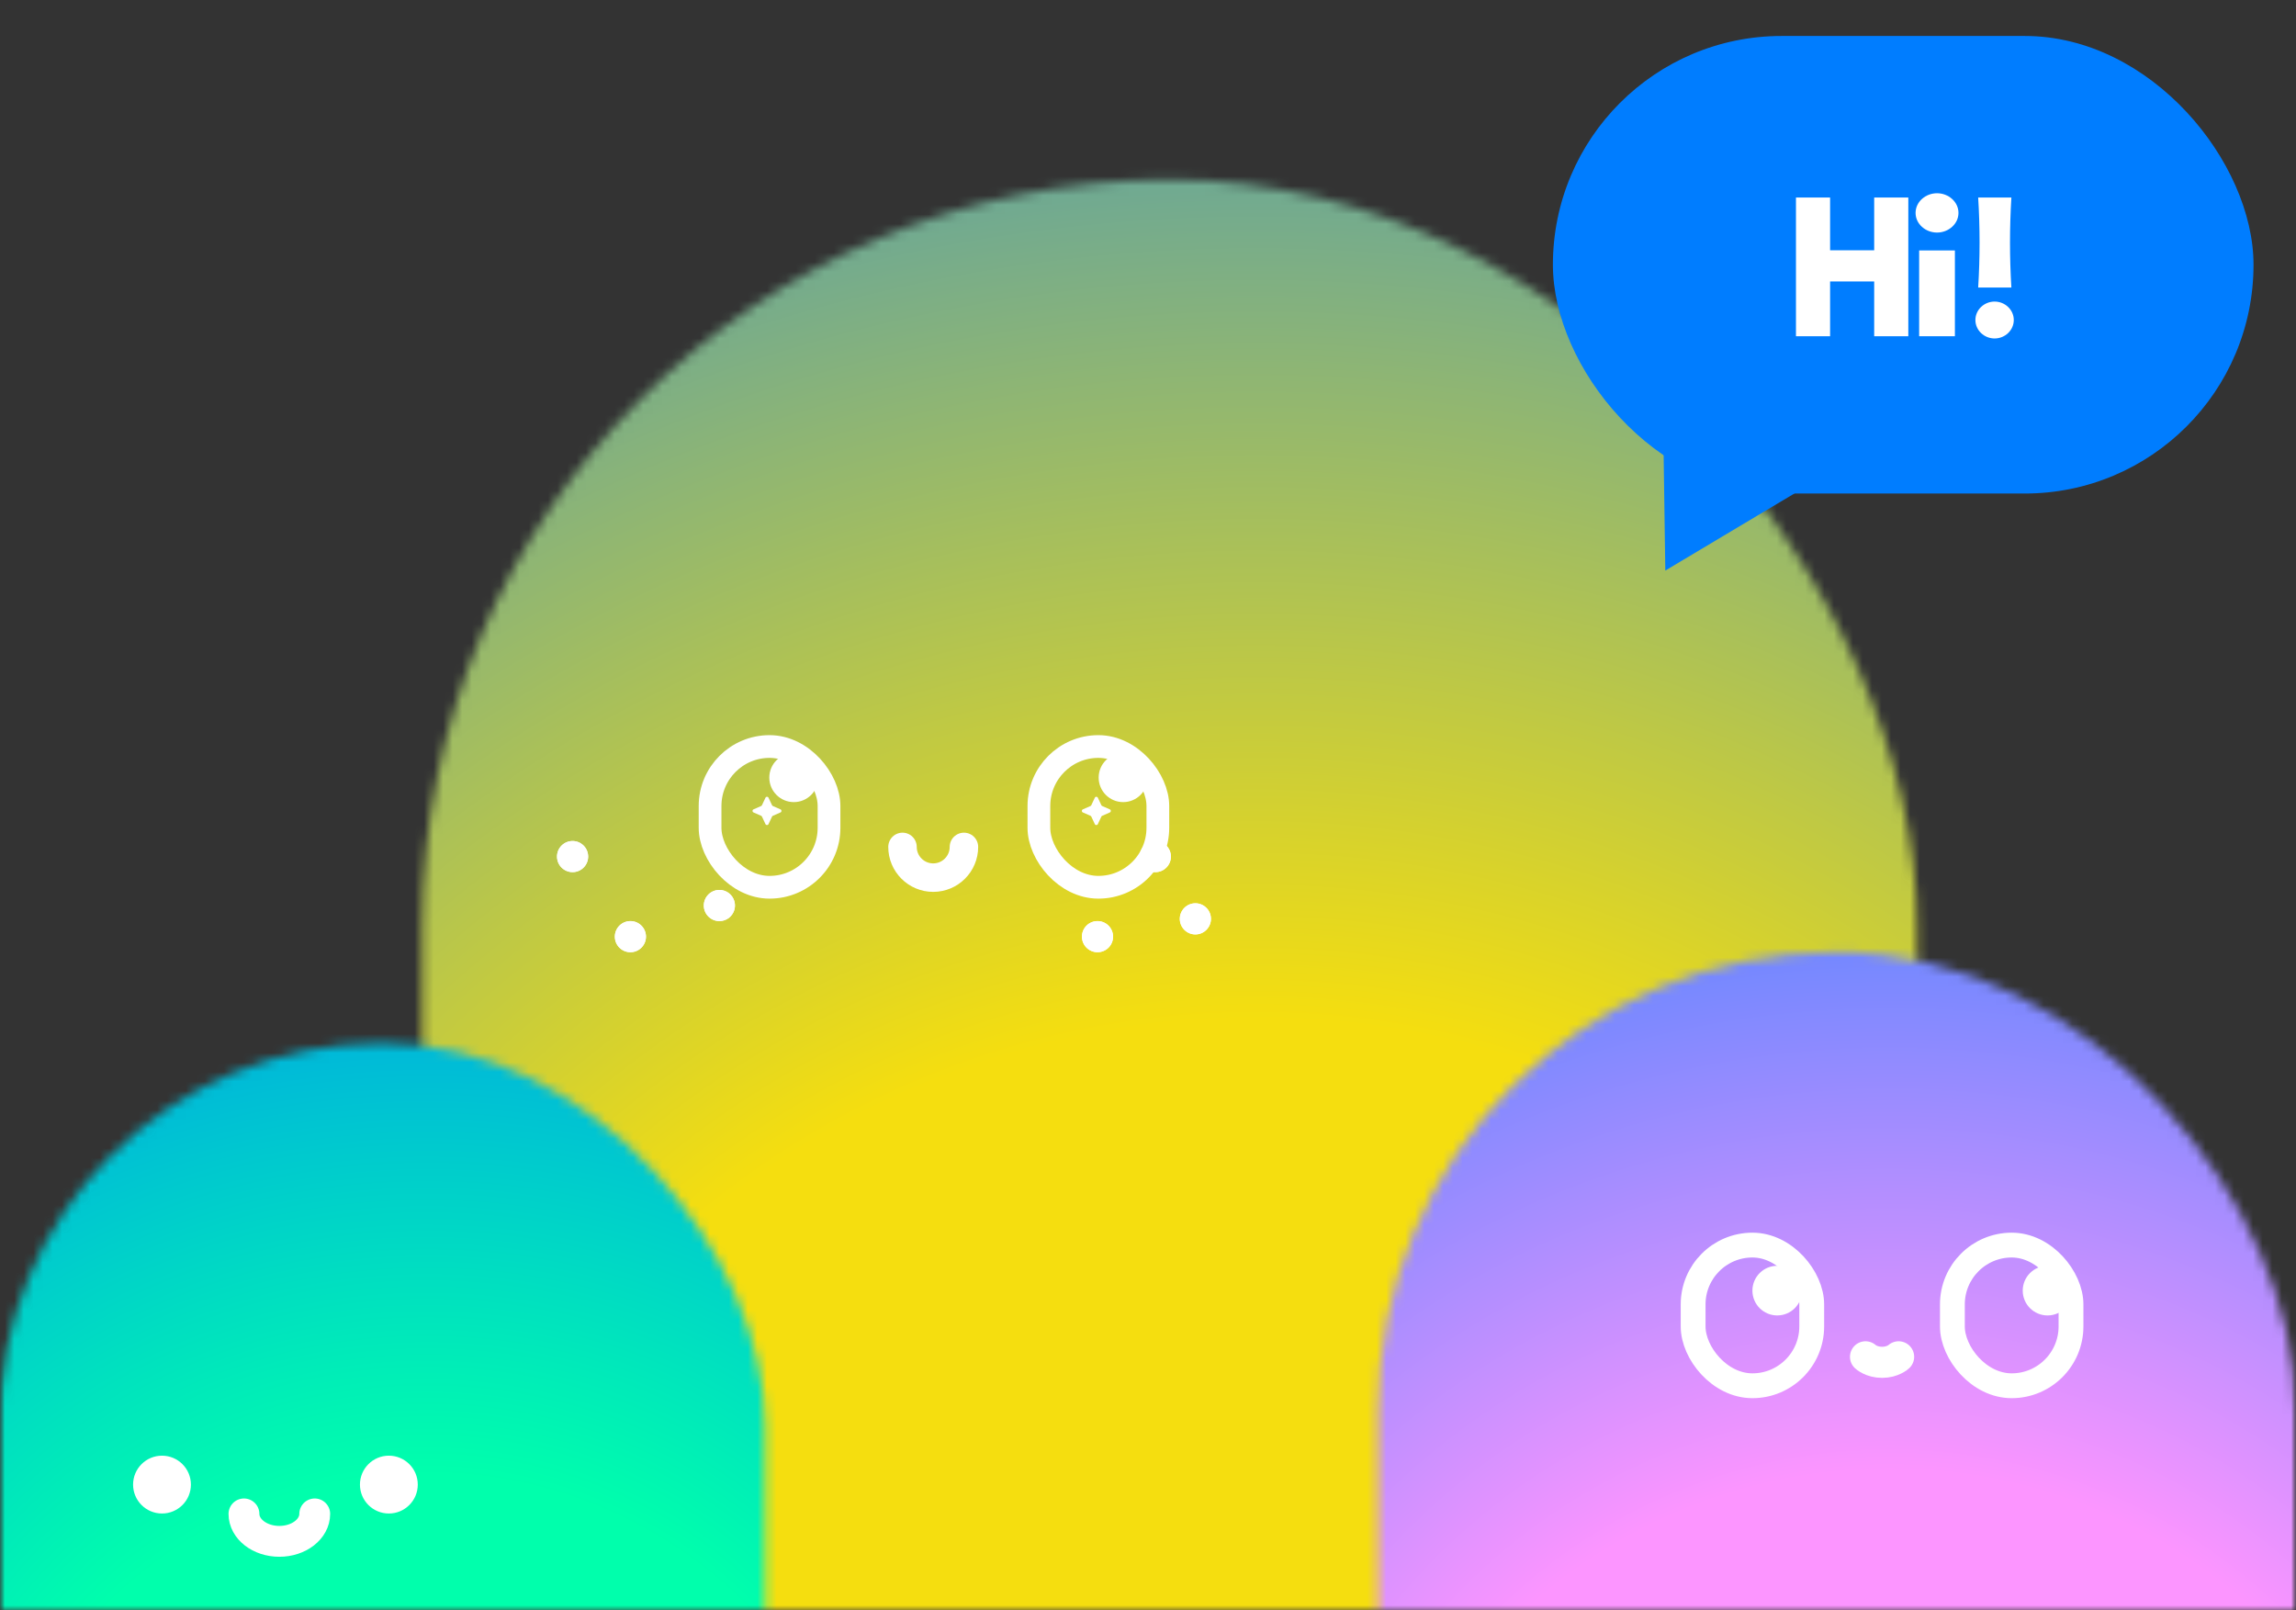<svg width="241" height="169" viewBox="0 0 241 169" fill="none" xmlns="http://www.w3.org/2000/svg">
<rect x="0" y="0" width="241" height="169" fill="#333333" stroke="none"/>
<mask id="mask0_7_2" style="mask-type:alpha" maskUnits="userSpaceOnUse" x="0" y="0" width="241" height="169">
<path d="M0 18.055C0 8.084 8.084 0 18.055 0H222.945C232.916 0 241 8.084 241 18.055V169H0V18.055Z" fill="#F4F1E7"/>
</mask>
<g mask="url(#mask0_7_2)">
<mask id="mask1_7_2" style="mask-type:alpha" maskUnits="userSpaceOnUse" x="44" y="18" width="158" height="248">
<rect x="44.309" y="18.84" width="156.931" height="246.576" rx="78.466" fill="#D9D9D9"/>
</mask>
<g mask="url(#mask1_7_2)">
<rect width="240.188" height="327.703" transform="translate(23.02 -21.621)" fill="url(#paint0_radial_7_2)"/>
<circle cx="121.27" cy="89.908" r="1.634" fill="white"/>
<circle cx="121.27" cy="89.908" r="1.634" fill="white"/>
<circle cx="115.2" cy="98.313" r="1.634" fill="white"/>
<circle cx="115.2" cy="98.313" r="1.634" fill="white"/>
<circle cx="66.171" cy="98.313" r="1.634" fill="white"/>
<circle cx="66.171" cy="98.313" r="1.634" fill="white"/>
<circle cx="125.473" cy="96.445" r="1.634" fill="white"/>
<circle cx="125.473" cy="96.445" r="1.634" fill="white"/>
<circle cx="75.51" cy="95.045" r="1.634" fill="white"/>
<circle cx="75.51" cy="95.045" r="1.634" fill="white"/>
<circle cx="60.101" cy="89.908" r="1.634" fill="white"/>
<circle cx="60.101" cy="89.908" r="1.634" fill="white"/>
</g>
<rect x="74.533" y="78.356" width="12.485" height="14.773" rx="6.243" stroke="white" stroke-width="2.387"/>
<rect x="109.048" y="78.356" width="12.485" height="14.773" rx="6.243" stroke="white" stroke-width="2.387"/>
<circle cx="117.895" cy="81.617" r="2.574" fill="white"/>
<circle cx="83.325" cy="81.617" r="2.574" fill="white"/>
<path d="M94.731 88.894C94.731 90.674 96.174 92.118 97.955 92.118C99.735 92.118 101.179 90.674 101.179 88.894" stroke="white" stroke-width="2.99" stroke-linecap="round"/>
<path d="M115.694 84.602C115.656 84.585 115.624 84.555 115.606 84.516L115.235 83.727C115.172 83.593 114.982 83.593 114.919 83.727L114.548 84.516C114.53 84.555 114.499 84.585 114.46 84.602L113.659 84.954C113.52 85.016 113.52 85.213 113.659 85.274L114.46 85.627C114.499 85.644 114.53 85.674 114.548 85.712L114.919 86.502C114.982 86.636 115.172 86.636 115.235 86.502L115.606 85.712C115.624 85.674 115.656 85.644 115.694 85.627L116.496 85.274C116.635 85.213 116.635 85.016 116.496 84.954L115.694 84.602Z" fill="white"/>
<path d="M81.124 84.602C81.086 84.585 81.055 84.555 81.037 84.516L80.666 83.727C80.603 83.593 80.412 83.593 80.35 83.727L79.978 84.516C79.961 84.555 79.929 84.585 79.891 84.602L79.089 84.954C78.95 85.016 78.95 85.213 79.089 85.274L79.891 85.627C79.929 85.644 79.961 85.674 79.978 85.712L80.35 86.502C80.412 86.636 80.603 86.636 80.666 86.502L81.037 85.712C81.055 85.674 81.086 85.644 81.124 85.627L81.926 85.274C82.065 85.213 82.065 85.016 81.926 84.954L81.124 84.602Z" fill="white"/>
<mask id="mask2_7_2" style="mask-type:alpha" maskUnits="userSpaceOnUse" x="144" y="99" width="97" height="153">
<rect x="144.618" y="99.903" width="96.382" height="151.439" rx="48.191" fill="#D9D9D9"/>
</mask>
<g mask="url(#mask2_7_2)">
<rect width="147.516" height="201.265" transform="translate(131.543 75.054)" fill="url(#paint1_radial_7_2)"/>
<rect x="177.719" y="130.687" width="12.449" height="14.765" rx="6.225" stroke="white" stroke-width="2.606"/>
<rect x="204.933" y="130.687" width="12.449" height="14.765" rx="6.225" stroke="white" stroke-width="2.606"/>
<circle cx="214.922" cy="135.466" r="2.606" fill="white"/>
<circle cx="186.548" cy="135.466" r="2.606" fill="white"/>
<path d="M199.289 142.414C199.289 142.414 198.674 142.993 197.552 142.993C196.43 142.993 195.815 142.414 195.815 142.414" stroke="white" stroke-width="3.264" stroke-linecap="round"/>
</g>
<mask id="mask3_7_2" style="mask-type:alpha" maskUnits="userSpaceOnUse" x="-1" y="109" width="82" height="127">
<rect x="-0.123" y="109.474" width="80.435" height="126.382" rx="40.218" fill="#D9D9D9"/>
</mask>
<g mask="url(#mask3_7_2)">
<rect width="123.108" height="167.964" transform="translate(-11.042 88.736)" fill="url(#paint2_radial_7_2)"/>
<path d="M25.607 158.903C25.607 160.494 27.27 161.783 29.322 161.783C31.373 161.783 33.036 160.494 33.036 158.903" stroke="white" stroke-width="3.238" stroke-linecap="round"/>
<circle cx="17.004" cy="155.826" r="3.035" fill="white"/>
<circle cx="40.817" cy="155.826" r="3.035" fill="white"/>
</g>
<rect x="163" y="3.775" width="73.541" height="48.027" rx="24.014" fill="#007DFF"/>
<path d="M174.8 59.887L174.536 41.692L190.425 50.56L174.8 59.887Z" fill="#007DFF"/>
<path d="M207.64 30.182C207.834 27.025 207.834 23.889 207.64 20.732H211.125C210.932 23.889 210.932 27.025 211.125 30.182H207.64ZM209.363 35.526C208.279 35.526 207.349 34.674 207.349 33.59C207.349 32.505 208.279 31.653 209.363 31.653C210.448 31.653 211.377 32.505 211.377 33.59C211.377 34.674 210.448 35.526 209.363 35.526Z" fill="white"/>
<path d="M201.444 35.292V26.287H205.196V35.292H201.444Z" fill="white"/>
<path d="M188.514 35.293V20.732H192.096V26.27H196.724V20.732H200.306V35.293H196.724V29.543H192.096V35.293H188.514Z" fill="white"/>
<path d="M203.32 24.41C202.108 24.41 201.069 23.502 201.069 22.347C201.069 21.191 202.108 20.283 203.32 20.283C204.532 20.283 205.571 21.191 205.571 22.347C205.571 23.502 204.532 24.41 203.32 24.41Z" fill="white"/>
</g>
<defs>
<radialGradient id="paint0_radial_7_2" cx="0" cy="0" r="1" gradientUnits="userSpaceOnUse" gradientTransform="translate(108.809 221.557) rotate(-90) scale(257.542 257.542)">
<stop offset="0.359" stop-color="#F5DE0F"/>
<stop offset="1" stop-color="#007DFF"/>
</radialGradient>
<radialGradient id="paint1_radial_7_2" cx="0" cy="0" r="1" gradientUnits="userSpaceOnUse" gradientTransform="translate(66.827 136.073) rotate(-90) scale(158.174 158.174)">
<stop offset="0.359" stop-color="#FC95FF"/>
<stop offset="1" stop-color="#007DFF"/>
</radialGradient>
<radialGradient id="paint2_radial_7_2" cx="0" cy="0" r="1" gradientUnits="userSpaceOnUse" gradientTransform="translate(55.77 113.558) rotate(-90) scale(132.003 132.003)">
<stop offset="0.359" stop-color="#00FFAC"/>
<stop offset="1" stop-color="#007DFF"/>
</radialGradient>
</defs>
</svg>
